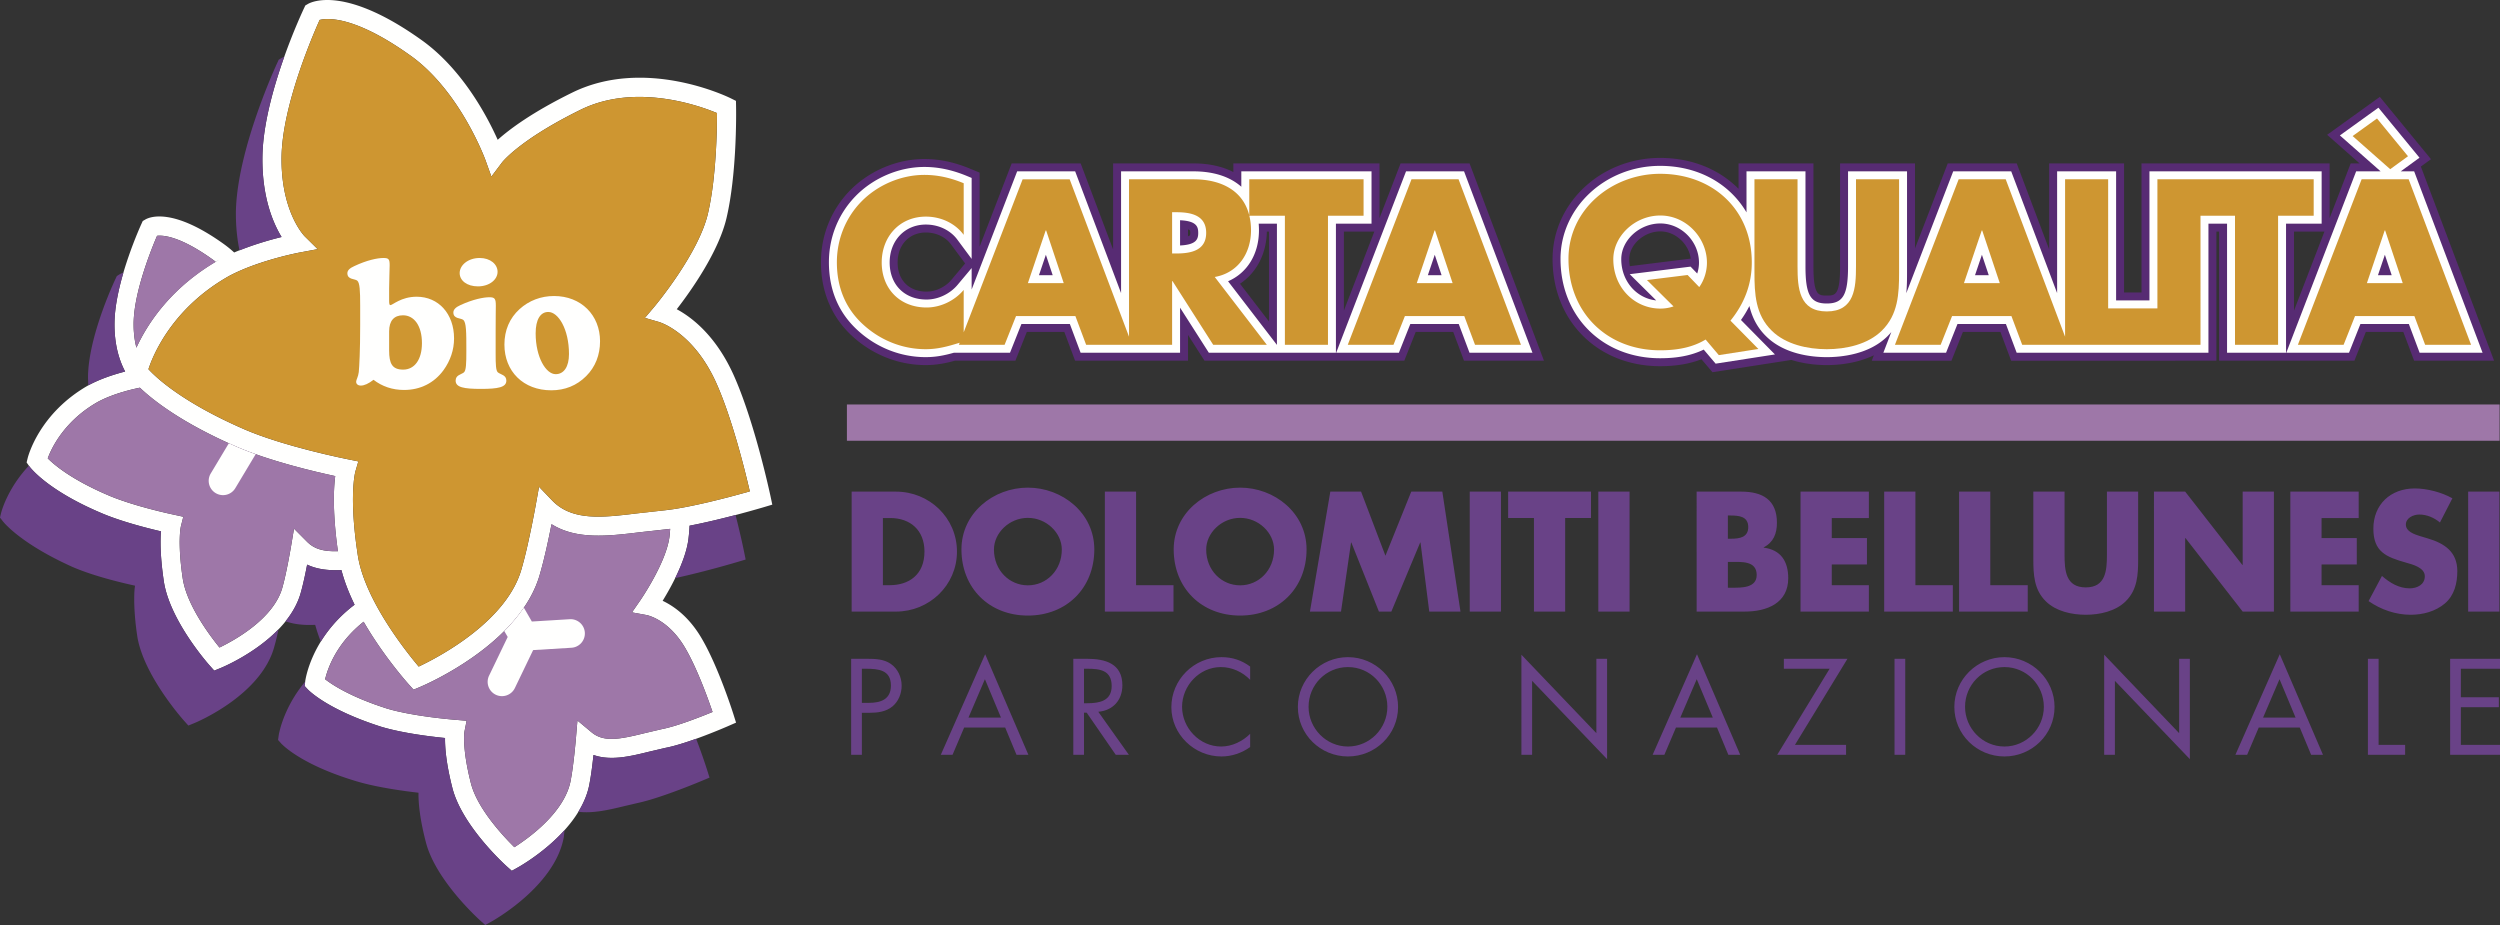 <svg xmlns="http://www.w3.org/2000/svg" width="500" height="185"><rect width="100%" height="100%" fill="#333333" stroke="none"/><g fill="none" fill-rule="evenodd"><path fill="#FFFFFE" d="M132.645 102.095c.016-.004-5.04.558-5.04.558-7.071.868-13.178 1.615-17.204-2.586l-2.594-2.71-.665 3.692c-.013.078-1.416 7.85-2.746 12.43-2.786 10.674-16.53 17.882-20.658 19.839-2.696-3.203-10.988-13.654-12.214-22.494-.96-6.305-1.02-10.595-.87-13.222.131-2.267.422-3.294.428-3.318l.586-2-2.046-.42c-.128-.025-12.832-2.538-20.865-6.05-12.339-5.381-17.526-10.293-19.071-11.977.925-2.807 4.741-12.212 16.11-18.628 5.871-3.147 14.07-4.698 14.152-4.71l3.585-.67-2.602-2.572c-.047-.048-4.759-4.833-4.625-15.826.006-.43.02-.866.045-1.308.577-10.008 6.155-22.965 7.58-26.136 1.432-.367 6.99-.956 18.541 7.403 9.682 7.146 14.56 20.473 14.607 20.605l1.198 3.326 2.137-2.839c.033-.045 3.507-4.544 15.785-10.573 10.922-5.322 23.558-.813 27.203.705a135.36 135.36 0 0 1-.22 7.62c-.224 3.872-.664 8.393-1.53 12.202-1.757 8.141-10.692 18.796-10.781 18.904l-1.894 2.237 2.832.825c.277.08 6.85 2.094 11.384 12.057 3.222 7.126 5.839 17.768 6.772 21.813-3.558 1.008-12.02 3.301-17.32 3.823Zm1.252 5.264c-.676 5.196-5.776 12.62-5.826 12.691l-1.677 2.423 2.918.54c.18.033 4.412.877 7.745 6.616 2.31 3.94 4.477 9.904 5.452 12.765-2.452 1.01-7.191 2.872-10.212 3.447-.04.008-3.371.791-3.371.791-4.98 1.229-8.156 1.878-10.622-.178l-2.82-2.352-.306 3.655c-.004.052-.437 5.144-1.005 8.137-1.07 6.487-8.45 11.737-11.298 13.547-2.198-2.164-7.42-7.718-8.707-12.821-1.36-5.355-1.404-8.435-1.331-9.69.025-.442.066-.657.066-.666l.418-2.11-2.143-.185c-.085-.005-8.366-.632-13.781-2.253-7.287-2.322-10.965-4.768-12.372-5.868.483-2.039 2.18-7.123 7.698-11.5l-.018-.034c3.95 6.86 8.782 12.265 9.1 12.62l.905 1.003 1.247-.52c.83-.345 20.387-8.623 24.119-22.921.842-2.895 1.687-6.902 2.231-9.656 5.001 3.128 11.223 2.4 17.764 1.6l4.93-.549c.332-.033.687-.078 1.037-.12-.04.538-.078 1.076-.141 1.588Zm-66.153 4.011c-.06-.39-.107-.756-.159-1.132-2.642.078-4.612-.32-6.157-1.873l-2.627-2.637-.613 3.666c-.009.05-.835 4.978-1.666 7.956-1.65 6.329-9.59 10.688-12.622 12.154-1.947-2.396-6.573-8.538-7.36-13.838-.632-4.269-.657-7.071-.563-8.674.066-1.165.195-1.7.197-1.71l.487-1.934-1.944-.424c-.081-.016-8.167-1.705-13.289-3.965-7.2-3.093-10.617-6.016-11.883-7.294.772-2.07 3.322-7.49 10.018-11.285 3.05-1.657 7.003-2.558 8.405-2.843-.001-.005-.003-.005-.004-.008 2.664 2.545 8.379 7.032 19.263 11.78 6.682 2.923 15.965 5.081 19.82 5.913-.079.595-.151 1.284-.203 2.17-.166 2.922-.088 7.467.9 13.978ZM25.731 73.695l-.04.157c.005-.025.02-.082.04-.157Zm5.682-26.535c1.178-.138 4.609.038 11.26 4.847.159.114.307.243.46.363.28-.166.533-.338.82-.5-9.834 5.55-14.556 13.04-16.685 17.692 0-.007.002-.013.009-.022-.348-1.382-.597-3.052-.551-5.136.006-.215.015-.436.027-.658.354-6.139 3.6-14.118 4.66-16.586Zm123.045 53.768-.363-1.72c-.134-.61-3.235-15.066-7.426-24.325-3.585-7.88-8.412-11.475-11.317-13.039 2.8-3.624 8.535-11.66 10.03-18.585.922-4.068 1.386-8.799 1.62-12.823.285-4.94.218-8.817.211-9.105l-.021-1.157-1.04-.515c-.69-.34-17.076-8.271-31.634-1.176-8.105 3.98-12.622 7.372-14.977 9.48-2.043-4.573-6.881-13.798-14.815-19.654C69.083-3.01 62.293.377 61.57.8l-.508.297-.25.533c-.322.677-7.573 16.101-8.274 28.278-.03.499-.047.991-.055 1.478-.096 8.01 2.113 13.197 3.831 16.015-2.433.596-6.025 1.613-9.479 3.096a22.405 22.405 0 0 0-1.922-1.578C34.518 41.4 29.89 43.421 29.069 43.901l-.52.303-.25.547c-.205.45-4.896 10.755-5.36 18.789-.014.262-.025.522-.031.78-.106 4.701 1.037 7.944 2.12 9.986-2.05.53-4.862 1.407-7.321 2.74-9.887 5.605-12.09 14.24-12.18 14.606l-.203.84.497.708c.132.187 3.36 4.649 14.081 9.256 4.038 1.784 9.543 3.175 12.308 3.817-.017.19-.038.284-.052.508-.109 1.895-.06 4.947.603 9.445 1.164 7.824 8.859 16.53 9.188 16.895l.897 1.007 1.251-.511c.553-.223 13.604-5.653 16.112-15.275.456-1.63.894-3.725 1.219-5.417 2.104 1 4.454 1.196 6.862 1.096 0 0 0-.005-.002-.005.6 2.325 1.529 4.665 2.632 6.927l-.001-.003c-8.685 6.57-9.839 15.014-9.884 15.383l-.109.877.603.65c.151.163 3.839 4.038 14.742 7.51 4.263 1.276 9.863 1.956 12.74 2.24-.022 1.892.21 5.053 1.457 9.95 1.912 7.592 10.509 15.38 10.872 15.71l1.014.904 1.187-.656c.52-.287 12.777-7.158 14.392-16.952.313-1.655.579-3.816.765-5.561 3.46 1.222 7.352.275 11.143-.661l3.205-.753c4.577-.868 12.275-4.227 12.598-4.37l1.57-.686-.513-1.633c-.122-.384-3.016-9.515-6.347-15.185-2.557-4.406-5.666-6.526-7.823-7.545 1.726-2.812 4.593-7.99 5.153-12.316.096-.757.166-1.543.212-2.338.007-.125.01-.247.018-.37-.009.005-.018.005-.027.007 6.76-1.294 14.48-3.592 14.886-3.712l1.685-.505Z"/><path fill="#694287" d="M63.041 124.967a32.96 32.96 0 0 0 1.116 3.362c1.476-2.395 3.62-5.013 6.762-7.39l.001.004c-1.103-2.262-2.033-4.601-2.63-6.922-2.408.1-4.758-.096-6.862-1.097-.325 1.693-.763 3.789-1.22 5.418-.572 2.198-1.71 4.17-3.11 5.917 1.86.653 3.872.807 5.943.708M47.902 50.078c3.112-1.246 6.23-2.143 8.413-2.678-1.718-2.818-3.927-8.005-3.83-16.015.007-.487.024-.98.054-1.478.352-6.123 2.36-13.066 4.312-18.544a4.113 4.113 0 0 0-.587.271l-.514.302-.251.54c-.32.68-7.57 16.383-8.272 28.587-.023.382-.036.759-.046 1.134-.038 3.02.252 5.638.72 7.88M147.11 103.006c-2.727.718-6.075 1.536-9.223 2.139.009-.002.018-.002.027-.007-.008.123-.012.245-.018.37-.046.794-.115 1.58-.212 2.338-.327 2.521-1.439 5.316-2.648 7.778 6.014-1.312 12.066-3.113 12.423-3.221l1.671-.498-.348-1.707c-.054-.269-.657-3.2-1.672-7.192M139.225 147.757c-2.119.762-4.387 1.483-6.18 1.824l-3.204.753c-3.791.936-7.682 1.883-11.143.66-.187 1.746-.451 3.907-.765 5.562-.342 2.083-1.184 4.02-2.274 5.801 2.981.36 6.188-.398 9.33-1.163l2.756-.644c4.586-1.01 12.233-4.218 12.557-4.356l1.602-.672-.521-1.658c-.064-.199-.901-2.835-2.158-6.107M17.665 77.072c.015-.006.027-.018.042-.027 2.458-1.332 5.272-2.21 7.321-2.74-1.083-2.04-2.226-5.284-2.12-9.986.006-.257.017-.517.031-.78.168-2.898.89-6.09 1.746-9.01a3.87 3.87 0 0 0-.866.394l-.454.294-.233.489c-.212.444-5.034 10.641-5.498 18.685-.015.257-.024.51-.032.763-.001.672.023 1.305.063 1.918M103.541 173.508l-1.187.656-1.014-.904c-.363-.33-8.96-8.119-10.872-15.71-1.248-4.898-1.48-8.057-1.458-9.95-2.876-.284-8.476-.964-12.74-2.24-10.902-3.472-14.59-7.347-14.741-7.51l-.603-.65.109-.877c-4.453 5.371-5.26 10.518-5.302 10.8l-.121.873.588.66c.152.169 3.844 4.211 14.928 7.55 4.14 1.269 9.716 2.015 12.569 2.339-.021 1.875.208 5.013 1.465 9.85 1.907 7.583 10.511 15.368 10.875 15.698l1.01.907 1.19-.655c.52-.288 12.761-7.154 14.523-16.917l.15-1.403c-4.05 4.5-9.04 7.301-9.369 7.483M44.097 133.617l-1.251.51-.897-1.007c-.33-.365-8.025-9.07-9.189-16.894-.663-4.498-.711-7.55-.602-9.445.013-.224.035-.318.051-.508-2.764-.643-8.269-2.033-12.307-3.817-10.72-4.607-13.95-9.069-14.08-9.256l-.04-.06c-4.326 4.603-5.506 9.221-5.57 9.487l-.212.882.551.72c.136.18 3.484 4.466 14.01 9.185 4.149 1.792 9.649 3.11 12.445 3.72-.038.344-.086.564-.113 1.011-.114 1.957-.059 4.908.555 9.053 1.172 7.692 8.99 16.53 9.322 16.901l.902 1.013 1.252-.516c.55-.229 13.467-5.67 15.98-15.424.282-.974.552-2.152.8-3.323-4.733 4.901-11.22 7.61-11.607 7.768"/><path fill="#9E77A8" d="M66.844 97.392c.051-.886.124-1.575.204-2.17-3.856-.832-13.138-2.99-19.821-5.913-10.875-4.741-16.59-9.228-19.26-11.772-1.401.285-5.354 1.186-8.404 2.843-6.696 3.795-9.246 9.214-10.018 11.285 1.266 1.278 4.683 4.201 11.883 7.294 5.122 2.26 13.208 3.949 13.29 3.964l1.943.426-.487 1.933c-.002.01-.13.546-.197 1.71-.094 1.603-.07 4.405.563 8.674.787 5.3 5.413 11.442 7.36 13.838 3.031-1.466 10.972-5.825 12.622-12.154.83-2.978 1.657-7.905 1.666-7.956l.613-3.666 2.627 2.637c1.545 1.553 3.515 1.95 6.157 1.873-.828-5.897-.898-10.103-.741-12.846M27.277 69.54c2.07-4.518 6.61-11.685 15.857-17.17-.155-.12-.302-.249-.46-.363-6.652-4.81-10.083-4.985-11.261-4.847-1.061 2.468-4.306 10.447-4.66 16.587-.013.22-.021.442-.027.657-.046 2.084.203 3.755.55 5.136"/><path fill="#CE9631" d="M70.655 97.603c-.151 2.626-.09 6.916.87 13.221 1.226 8.84 9.517 19.292 12.213 22.494 4.127-1.956 17.872-9.165 20.657-19.839 1.33-4.58 2.734-12.351 2.747-12.43l.665-3.693 2.594 2.711c4.026 4.2 10.133 3.454 17.205 2.586 0 0 5.055-.562 5.039-.558 5.3-.521 13.762-2.816 17.32-3.823-.933-4.044-3.55-14.687-6.772-21.813-4.534-9.963-11.107-11.976-11.384-12.057l-2.833-.825 1.895-2.237c.089-.108 9.024-10.763 10.782-18.904.866-3.808 1.305-8.33 1.529-12.202.193-3.358.22-6.123.22-7.62-3.645-1.518-16.281-6.027-27.203-.705-12.278 6.028-15.752 10.529-15.786 10.573l-2.136 2.84-1.198-3.326c-.048-.133-4.925-13.46-14.606-20.607C70.92 3.031 65.363 3.621 63.93 3.986c-1.426 3.172-7.003 16.13-7.58 26.136-.026.443-.04.878-.046 1.308-.133 10.994 4.578 15.78 4.626 15.827l2.602 2.571-3.585.67c-.082.013-8.28 1.564-14.152 4.71-11.369 6.417-15.185 15.822-16.11 18.629 1.544 1.683 6.732 6.596 19.071 11.976 8.034 3.513 20.737 6.026 20.865 6.05l2.046.421-.586 2c-.006.024-.297 1.051-.427 3.319"/><path fill="#9E77A8" d="m129.312 123.013-2.918-.54 1.676-2.423c.052-.071 5.151-7.495 5.827-12.691.063-.511.102-1.05.141-1.588-.35.042-.705.088-1.038.12l-4.93.548c-6.54.802-12.762 1.529-17.762-1.6-.545 2.755-1.39 6.761-2.232 9.656-3.732 14.299-23.289 22.577-24.12 22.923l-1.246.52-.905-1.004c-.318-.355-5.138-5.742-9.083-12.586-5.518 4.377-7.214 9.462-7.698 11.5 1.408 1.1 5.086 3.546 12.373 5.868 5.414 1.621 13.697 2.247 13.78 2.252l2.144.185-.418 2.111c0 .009-.041.224-.066.665-.073 1.255-.029 4.336 1.331 9.691 1.287 5.103 6.51 10.657 8.708 12.822 2.848-1.811 10.227-7.061 11.298-13.548.567-2.993 1-8.084 1.005-8.136l.305-3.656 2.82 2.352c2.466 2.057 5.641 1.407 10.621.179 0 0 3.332-.785 3.371-.792 3.022-.575 7.761-2.437 10.213-3.447-.975-2.86-3.142-8.826-5.452-12.765-3.333-5.74-7.565-6.583-7.745-6.616"/><path fill="#FFFFFE" d="m113.858 123.848-7.489.456-1.603-2.778a32.767 32.767 0 0 1-3.908 4.683l.682 1.183-3.725 7.739a2.857 2.857 0 0 0 1.34 3.816 2.864 2.864 0 0 0 3.82-1.339l3.652-7.59 7.583-.463a2.86 2.86 0 1 0-.352-5.707M47.227 89.309c-.506-.222-.97-.439-1.454-.66l-3.627 6.05a2.858 2.858 0 0 0 .988 3.921 2.86 2.86 0 0 0 3.925-.983l4.075-6.796a59.646 59.646 0 0 1-3.907-1.532"/><path fill="#694287" d="M176.577 117.035h1.402c3.728 0 6.914-2.037 6.914-6.714 0-4.296-2.836-6.714-6.85-6.714h-1.466v13.428Zm-6.245-18.71h8.857c6.692 0 12.203 5.25 12.203 11.996s-5.543 11.996-12.203 11.996h-8.857V98.325ZM198.79 109.907c0 4.136 3.058 7.16 6.785 7.16 3.728 0 6.787-3.024 6.787-7.16 0-3.31-3.059-6.333-6.787-6.333-3.727 0-6.786 3.024-6.786 6.333m20.073-.032c0 7.765-5.576 13.238-13.287 13.238-7.71 0-13.286-5.473-13.286-13.238 0-7.255 6.373-12.347 13.286-12.347 6.915 0 13.287 5.092 13.287 12.347M227.215 117.035h7.487v5.282H220.97V98.325h6.245zM241.238 109.907c0 4.136 3.059 7.16 6.787 7.16 3.727 0 6.787-3.024 6.787-7.16 0-3.31-3.06-6.333-6.787-6.333-3.728 0-6.787 3.024-6.787 6.333m20.073-.032c0 7.765-5.576 13.238-13.286 13.238s-13.286-5.473-13.286-13.238c0-7.255 6.372-12.347 13.286-12.347s13.286 5.092 13.286 12.347M266.064 98.325h6.149l4.874 12.823 5.163-12.823h6.213l3.631 23.991h-6.244l-1.752-13.809h-.065l-5.766 13.809h-2.486l-5.511-13.809h-.064l-2.007 13.809h-6.213zM293.948 122.316h6.245V98.325h-6.245zM313.034 122.316h-6.244v-18.71h-5.161v-5.281h16.568v5.281h-5.163zM319.666 122.316h6.245V98.325h-6.245zM345.573 117.544h.797c1.847 0 4.97.096 4.97-2.546 0-2.896-3.09-2.61-5.13-2.61h-.637v5.156Zm0-9.801h.7c1.657 0 3.378-.285 3.378-2.322 0-2.196-1.943-2.323-3.632-2.323h-.446v4.645Zm-6.245 14.574V98.325h8.922c4.27 0 7.136 1.655 7.136 6.236 0 2.164-.701 3.914-2.645 4.901v.064c3.442.444 4.907 2.767 4.907 6.11 0 5.026-4.301 6.68-8.698 6.68h-9.622ZM366.351 103.607v4.009h7.04v5.282h-7.04v4.137h7.424v5.282h-13.669V98.325h13.669v5.282zM383.081 117.035h7.487v5.282h-13.732V98.325h6.245zM398.061 117.035h7.487v5.282h-13.733V98.325h6.246zM427.63 98.325v13.49c0 3.088-.126 6.142-2.516 8.466-2.008 1.972-5.162 2.673-7.965 2.673-2.804 0-5.958-.7-7.965-2.673-2.39-2.324-2.518-5.378-2.518-8.465V98.325h6.245v12.633c0 3.117.223 6.523 4.238 6.523 4.014 0 4.237-3.406 4.237-6.523V98.325h6.245ZM430.79 98.325h6.245l11.438 14.668h.063V98.325h6.245v23.991h-6.245l-11.438-14.701h-.063v14.701h-6.245zM464.313 103.607v4.009h7.041v5.282h-7.041v4.137h7.424v5.282h-13.668V98.325h13.668v5.282zM487.99 104.498c-1.146-.955-2.612-1.592-4.14-1.592-1.148 0-2.677.668-2.677 2.006 0 1.4 1.688 1.94 2.772 2.29l1.593.477c3.344.987 5.925 2.674 5.925 6.555 0 2.388-.573 4.838-2.485 6.46-1.88 1.591-4.397 2.26-6.818 2.26-3.027 0-5.99-1.02-8.443-2.738l2.676-5.027c1.56 1.368 3.41 2.483 5.544 2.483 1.466 0 3.027-.733 3.027-2.419 0-1.75-2.454-2.354-3.791-2.737-3.92-1.113-6.5-2.132-6.5-6.778 0-4.867 3.472-8.05 8.283-8.05 2.422 0 5.385.764 7.52 1.973l-2.485 4.837ZM493.634 122.316h6.245V98.325h-6.245zM172.373 140.571h1.428c2.371 0 4.386-.713 4.386-3.462 0-3.133-2.525-3.362-5.024-3.362h-.79v6.824Zm0 10.39h-2.142V131.76h3.162c1.657 0 3.366.051 4.768 1.018 1.428.994 2.167 2.675 2.167 4.38 0 1.554-.637 3.133-1.836 4.126-1.3 1.07-2.957 1.274-4.564 1.274h-1.555v8.403ZM196.983 135.835l-3.29 7.69h6.503l-3.213-7.69Zm-4.156 9.677-2.32 5.45h-2.346l8.873-20.118 8.644 20.117h-2.372l-2.269-5.45h-8.21ZM216.8 140.648h.664c2.422 0 4.87-.459 4.87-3.438 0-3.158-2.32-3.463-4.896-3.463h-.638v6.901Zm0 10.313h-2.14V131.76h2.778c3.647 0 7.037.968 7.037 5.297 0 2.955-1.86 5.042-4.818 5.297l6.12 8.607h-2.627l-5.814-8.43h-.536v8.43ZM250.03 135.962c-1.53-1.58-3.645-2.547-5.865-2.547-4.282 0-7.75 3.718-7.75 7.946 0 4.227 3.492 7.944 7.802 7.944 2.168 0 4.284-1.017 5.814-2.545v2.649c-1.658 1.196-3.698 1.884-5.738 1.884-5.43 0-10.02-4.406-10.02-9.856 0-5.5 4.513-10.008 10.02-10.008 2.142 0 4.03.611 5.738 1.885v2.648ZM261.714 141.361c0 4.328 3.52 7.944 7.88 7.944 4.36 0 7.879-3.616 7.879-7.944 0-4.354-3.469-7.946-7.88-7.946-4.41 0-7.879 3.592-7.879 7.946m17.9.026c0 5.526-4.538 9.905-10.02 9.905-5.483 0-10.021-4.38-10.021-9.905 0-5.501 4.538-9.957 10.02-9.957 5.483 0 10.022 4.456 10.022 9.957M304.282 130.945l14.992 15.687v-14.873h2.142v20.068l-14.994-15.661v14.795h-2.14zM339.349 135.835l-3.29 7.69h6.502l-3.212-7.69Zm-4.157 9.677-2.32 5.45h-2.346l8.873-20.118 8.644 20.117h-2.371l-2.27-5.45h-8.21ZM369.212 148.975v1.986h-13.768l10.481-17.214h-9.155v-1.988h12.723l-10.505 17.216zM378.906 150.961h2.142V131.76h-2.142zM393.01 141.361c0 4.328 3.519 7.944 7.88 7.944 4.36 0 7.88-3.616 7.88-7.944 0-4.354-3.47-7.946-7.88-7.946-4.411 0-7.88 3.592-7.88 7.946m17.9.026c0 5.526-4.538 9.905-10.02 9.905-5.483 0-10.022-4.38-10.022-9.905 0-5.501 4.54-9.957 10.022-9.957s10.02 4.456 10.02 9.957M420.837 130.945l14.993 15.687v-14.873h2.142v20.068l-14.994-15.661v14.795h-2.141zM455.904 135.835l-3.29 7.69h6.503l-3.213-7.69Zm-4.156 9.677-2.321 5.45h-2.346l8.873-20.118 8.644 20.117h-2.37l-2.27-5.45h-8.21ZM475.721 148.975h5.303v1.986h-7.444v-19.202h2.141zM490.03 131.76H500v1.986h-7.828v5.705h7.599v1.986h-7.599v7.538H500v1.986h-9.97z"/><path fill="#9E77A8" d="M169.383 88.149H499.92v-7.252H169.383z"/><path fill="#FFFFFE" d="M80.634 73.924c2.246 0 3.755-1.963 3.755-5.293 0-3.505-1.58-5.573-3.79-5.573-1.79 0-2.773 1.088-2.773 3.225v3.82c0 2.594.597 3.82 2.808 3.82m-2.562-12.897c.457 0 2.14-1.683 5.264-1.683 4.352 0 7.475 3.4 7.475 8.342 0 2.279-.737 4.45-2.105 6.343-1.86 2.559-4.633 3.963-7.896 3.963-2.317 0-4.387-.703-6.107-2.034-.983.77-1.86 1.157-2.527 1.157-.596 0-.947-.317-.947-.771 0-.386.421-.981.526-1.929.105-1.121.28-4.205.28-9.323v-3.996c0-2.943-.07-4.556-.596-4.976-.491-.386-1.965-.175-1.965-1.472 0-.561.457-1.017 1.404-1.437 2.456-1.157 4.562-1.613 5.791-1.613 1.052 0 1.263.21 1.263 1.438 0 1.156-.106 2.734-.106 4.696v2.453c0 .561.071.842.246.842"/><path fill="#FFFFFE" d="M95.935 51.597c2.14 0 3.58 1.263 3.58 2.77 0 1.542-1.616 2.908-3.931 2.908-2.176 0-3.65-1.155-3.65-2.663 0-1.578 1.685-3.015 4-3.015Zm3.193 18.122v.98c0 2.209.036 3.434.457 3.786.597.455 1.684.524 1.684 1.646 0 1.332-1.65 1.649-5.089 1.649-3.438 0-5.053-.317-5.053-1.649 0-1.122 1.053-1.19 1.649-1.646.456-.385.492-1.788.492-4.346 0-3.75 0-5.678-.632-6.169-.491-.386-1.965-.175-1.965-1.472 0-.56.456-1.052 1.403-1.472 2.492-1.157 4.633-1.578 5.825-1.578 1.088 0 1.265.351 1.265 1.683 0 .49-.036 2.243-.036 5.187v3.4ZM113.797 70.804c0-4.977-2.14-8.412-4.14-8.412-1.58 0-2.527 1.508-2.527 4.277 0 4.801 2.07 8.165 4 8.165 1.65 0 2.667-1.472 2.667-4.03m-9.895-8.972c1.894-1.718 4.282-2.629 6.912-2.629 5.406 0 9.196 3.821 9.196 9.043 0 2.768-.948 5.153-2.774 6.974-1.894 1.894-4.245 2.84-6.982 2.84-5.58 0-9.37-3.785-9.37-9.147 0-2.876 1.052-5.293 3.018-7.08"/><path fill="#572B73" d="M268.777 46.324h6.084l-6.084 15.8v-15.8Zm-20.778 10.423c3.27-2.167 5.287-5.942 5.37-10.423h.427v17.973L248 56.747Zm-57.7-.801c-1.227 1.464-3.139 2.374-4.99 2.374-3.514 0-5.785-2.286-5.785-5.822 0-3.531 2.325-5.998 5.654-5.998 2.038 0 3.91.882 5.004 2.358l2.845 3.833-2.728 3.255Zm47.754-9.375c0 .368-.067.498-.066.498-.004.004-.093.09-.384.188v-1.374c.293.097.379.184.38.184 0 .001.07.129.07.504Zm42.063-13.891-4.218 10.954V32.68h-29.224v1.726c-2.208-1.116-4.891-1.726-7.988-1.726h-16.063v17.208l-6.49-17.208h-13.795l-6.416 16.663v-14.82l-1.966-.811c-3.11-1.286-6.082-1.91-9.086-1.91-5.47 0-11.04 2.362-14.897 6.318-3.728 3.827-5.781 8.917-5.781 14.333 0 5.97 2.202 11.111 6.36 14.864 4.043 3.675 9.222 5.7 14.582 5.7 2.156 0 3.986-.366 5.848-.877h12.098l2.286-5.752h7.501l2.153 5.752h22.583v-5.157l3.294 5.157h39.96l2.286-5.752h7.502l2.154 5.752h15.994L293.91 32.68h-13.794ZM458.8 46.324h6.084l-6.084 15.8v-15.8ZM338.15 51.72l-12.183 1.513a7.789 7.789 0 0 1-.122-1.393c0-2.91 2.966-5.559 6.225-5.559 2.997 0 5.657 2.46 6.08 5.44ZM484.17 33.31l2.028-1.473-10.231-12.464-10.538 7.585 6.489 5.722h-1.78l-4.217 10.954V32.68H428.3v25.815h-3.485V32.68h-14.981v17.206l-6.49-17.206h-13.795L383 49.689V32.68h-14.982v20.608c0 5.822-1.003 5.822-2.664 5.822-1.661 0-2.664 0-2.664-5.822V32.68h-14.98v5.086c-3.836-3.87-9.307-6.183-15.683-6.183-11.864 0-21.514 9.067-21.514 20.213 0 12.424 9.049 21.442 21.514 21.442 3.158 0 5.887-.458 8.267-1.391l2.192 2.592 15.8-2.454c2.68.846 5.3 1.032 7.068 1.032 2.29 0 6.002-.315 9.418-1.963l-.418 1.086h15.937l2.286-5.752h7.502l2.154 5.752H443.281V46.324h.537V72.14H470.88l2.287-5.752h7.5l2.155 5.752h15.994L484.17 33.31Z"/><path fill="#FFFFFE" d="M245.613 56.252c3.823-1.645 6.18-5.428 6.18-10.208 0-.447-.019-.883-.055-1.308h3.648v24.243l-9.773-12.727Zm-35.076-1.217h-2.742l1.38-4.082 1.362 4.082Zm29.107-8.464c0 1.199-.295 2.372-3.631 2.522v-5.044c3.336.15 3.63 1.323 3.63 2.522Zm34.662-12.302h-26.042v3.08c-2.248-1.993-5.504-3.08-9.578-3.08h-14.472v24.345l-9.182-24.345h-11.6L194.33 57.9v-4.29l-2.812 3.356c-1.52 1.815-3.9 2.942-6.21 2.942-4.412 0-7.375-2.978-7.375-7.41 0-4.396 3.046-7.587 7.244-7.587 2.54 0 4.889 1.121 6.282 3l2.87 3.868V35.586l-.982-.406c-2.914-1.204-5.687-1.789-8.478-1.789-5.05 0-10.193 2.182-13.757 5.837-3.437 3.529-5.33 8.225-5.33 13.225 0 5.587 1.966 10.193 5.84 13.688 3.75 3.41 8.548 5.287 13.51 5.287 2.061 0 3.786-.356 5.637-.878H202l2.285-5.75h9.686l2.153 5.75h19.889v-9.013l5.756 9.013H267.185V44.736h7.12V34.269ZM288.314 55.035h-2.742l1.38-4.083 1.362 4.083Zm-7.106-20.766-13.972 36.282h12.542l2.286-5.751h9.684l2.155 5.75h12.59L292.81 34.27h-11.603ZM397.748 55.035h-2.743l1.38-4.083 1.363 4.083Zm-58.303-.33-1.331-1.38-12.17 1.512 5.297 5.247c-3.98-.425-6.988-3.894-6.988-8.245 0-3.807 3.653-7.148 7.817-7.148 4.189 0 7.729 3.596 7.729 7.85 0 .722-.125 1.466-.354 2.164ZM464.33 34.27H429.89v25.815h-6.668V34.269h-11.798v24.347l-9.182-24.347h-11.601l-9.387 24.373c.148-1.477.152-2.902.152-4.169V34.27h-11.798v19.019c0 5.68-.995 7.41-4.256 7.41-3.262 0-4.256-1.73-4.256-7.41V34.269H349.3v8.203c-3.345-5.697-9.602-9.3-17.275-9.3-10.984 0-19.921 8.354-19.921 18.623 0 11.504 8.378 19.854 19.921 19.854 3.485 0 6.293-.554 8.72-1.729l2.379 2.812 11.863-1.843-6.795-6.892a21.153 21.153 0 0 0 1.686-2.793c.518 2.135 1.497 4.26 3.37 6.08 3.667 3.606 9.158 4.145 12.105 4.145 2.946 0 8.437-.539 12.1-4.139.293-.287.56-.582.812-.882l-1.595 4.143h12.541l2.286-5.751h9.684l2.154 5.75h38.354V44.736h3.721v25.816h11.798V44.735h7.12V34.27Z"/><path fill="#FFFFFE" d="M478.337 55.035h-2.742l1.38-4.083 1.362 4.083Zm4.496-20.766h-2.682l3.748-2.727-8.215-10.007-7.708 5.55 8.147 7.184h-4.892l-13.972 36.282H469.8l2.285-5.751h9.685l2.154 5.75h12.59l-13.682-36.28Z"/><path fill="#CE9631" d="M235.256 50.697h-.834v-8.253h.834c2.814 0 5.979.527 5.979 4.127 0 3.6-3.165 4.126-5.979 4.126Zm-29.677 5.927 3.56-10.537h.09l3.516 10.537h-7.166Zm67.136-20.765h-22.859v7.238c-1.216-4.988-5.618-7.238-11.17-7.238h-12.88v31.483L213.932 35.86h-9.408l-11.784 30.6v-8.474c-1.803 2.152-4.616 3.513-7.43 3.513-5.363 0-8.968-3.776-8.968-9 0-5.138 3.56-9.176 8.836-9.176 2.946 0 5.803 1.273 7.562 3.644V36.648c-2.551-1.053-5.1-1.668-7.87-1.668-4.66 0-9.363 2.02-12.616 5.356-3.166 3.25-4.88 7.596-4.88 12.118 0 4.917 1.67 9.22 5.32 12.512 3.428 3.117 7.824 4.873 12.44 4.873 2.422 0 4.347-.538 6.8-1.289l-.158.411h9.144l2.286-5.751h11.869l2.153 5.751h17.194V56.23h.088l8.132 12.731h10.726L242.95 55.395c4.704-.834 7.253-4.785 7.253-9.35 0-1.058-.124-2.016-.334-2.898h7.109V68.96h8.616V43.147h7.121v-7.288ZM283.356 56.624l3.561-10.536h.089l3.516 10.536h-7.166ZM282.3 35.858l-12.747 33.104h9.143l2.286-5.752h11.87l2.154 5.752h9.187L291.71 35.858H282.3ZM339.85 57.415 337.52 55l-8.132 1.01 5.318 5.268a7.92 7.92 0 0 1-2.636.439c-5.144 0-9.409-4.17-9.409-9.878 0-4.566 4.265-8.737 9.409-8.737 5.187 0 9.318 4.479 9.318 9.44 0 1.668-.527 3.468-1.538 4.873m10.507-4.917c0-10.757-8.002-17.737-18.332-17.737-9.538 0-18.33 7.024-18.33 17.034 0 10.713 7.693 18.264 18.33 18.264 3.56 0 6.55-.615 9.1-2.151l2.637 3.116 7.914-1.229-5.584-5.663c2.77-3.424 4.265-7.243 4.265-11.634"/><path fill="#CE9631" d="M379.817 35.858h-8.618v17.43c0 4.302-.308 9-5.846 9-5.54 0-5.846-4.698-5.846-9v-17.43h-8.616v18.615c0 4.259.175 8.473 3.472 11.678 2.769 2.722 7.122 3.688 10.99 3.688 3.869 0 8.22-.966 10.99-3.688 3.296-3.205 3.474-7.42 3.474-11.678V35.858ZM392.79 56.624l3.56-10.536h.09l3.515 10.536h-7.166Zm69.948-20.766h-31.256v25.815h-9.85V35.858h-8.616v31.484l-11.874-31.484h-9.408l-12.748 33.104h9.144l2.286-5.752h11.869l2.154 5.752h35.659V43.146h6.903v25.816h8.616V43.146h7.121v-7.288ZM481.6 31.249l-6.198-7.552-4.88 3.512 7.517 6.63zM473.38 56.624l3.56-10.536h.089l3.516 10.536h-7.166Zm8.352-20.766h-9.408l-12.748 33.104h9.144l2.286-5.752h11.868l2.155 5.752h9.187l-12.484-33.104Z"/></g></svg>
